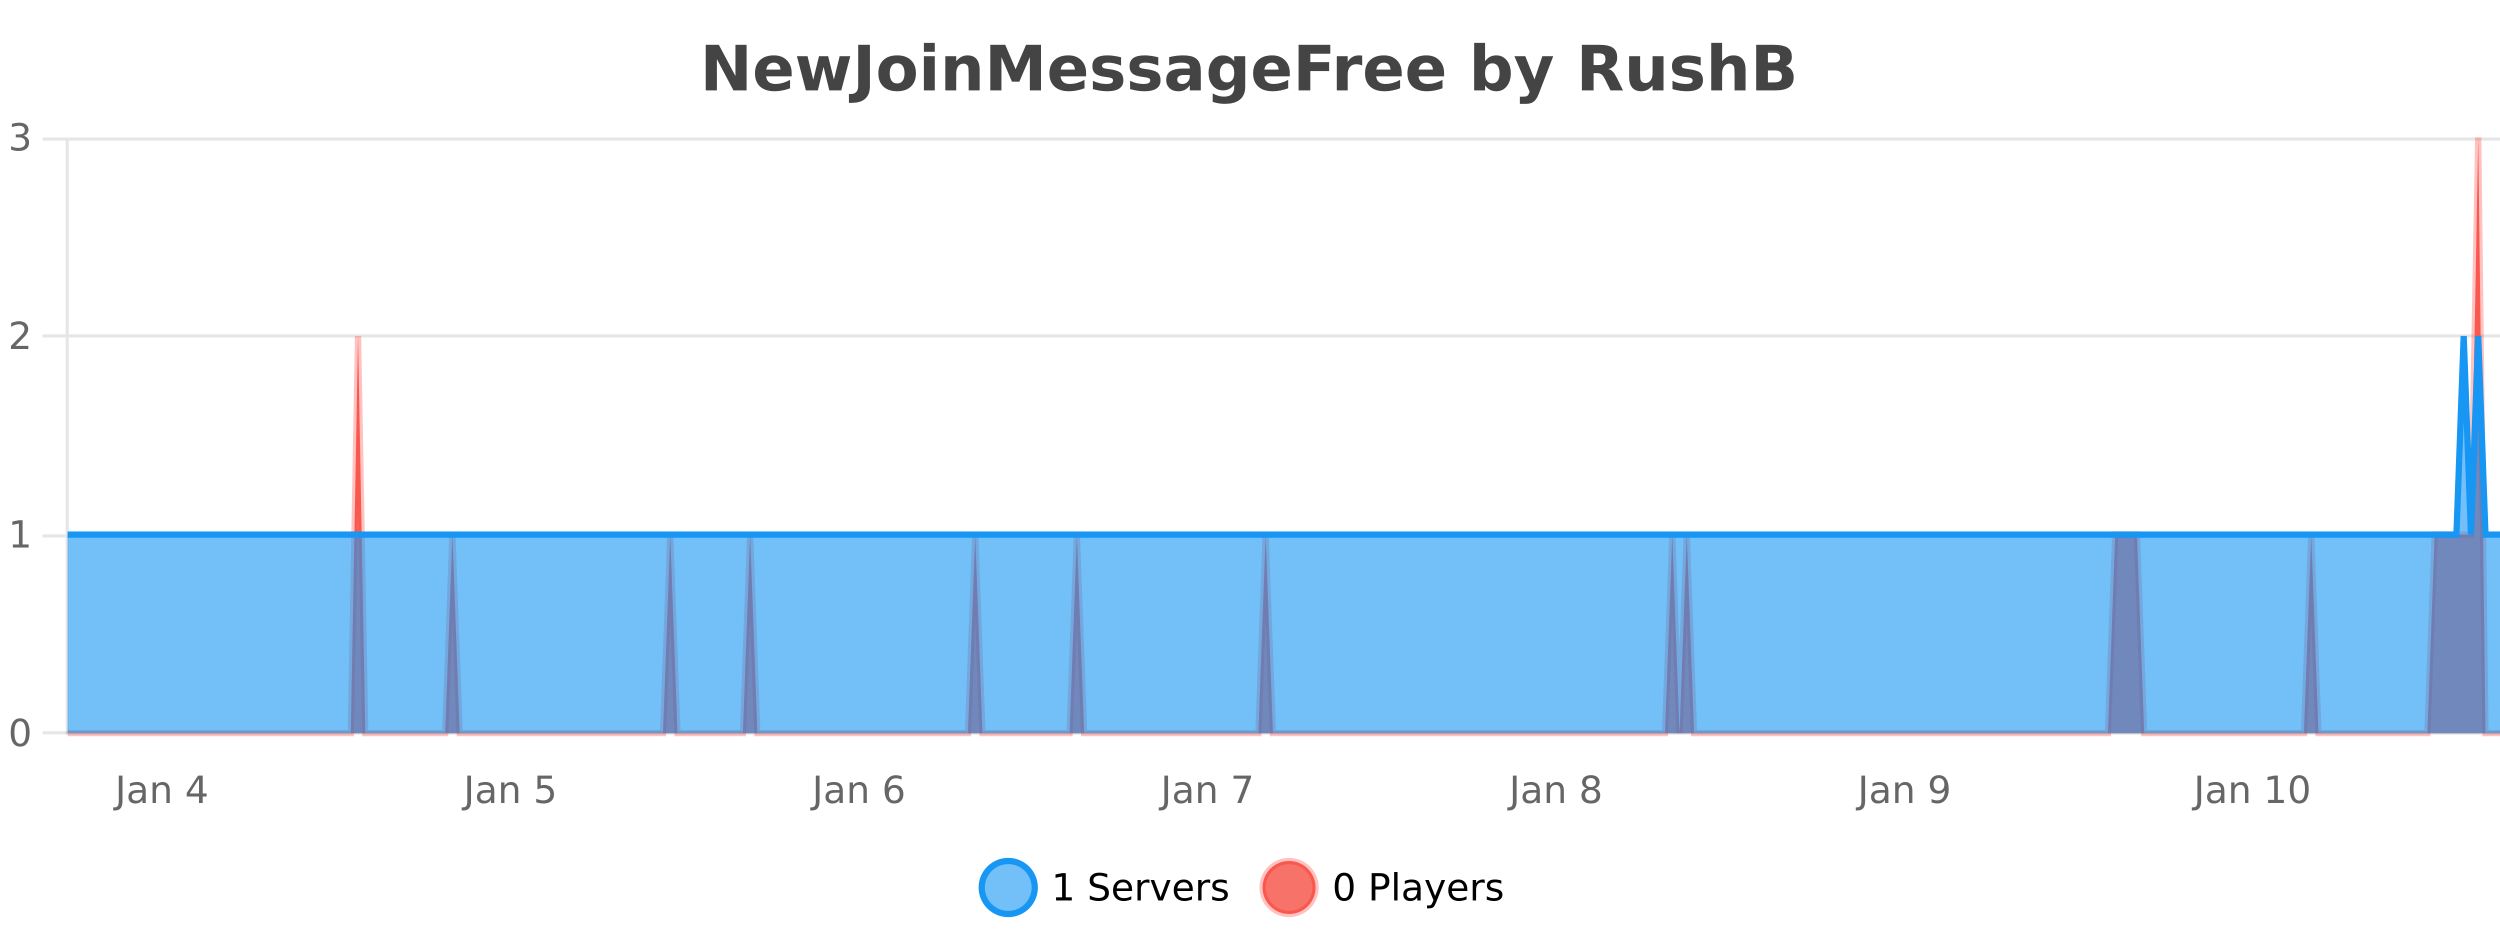 <?xml version="1.0" encoding="UTF-8"?>
<svg xmlns="http://www.w3.org/2000/svg" xmlns:xlink="http://www.w3.org/1999/xlink" width="800pt" height="300pt" viewBox="0 0 800 300" version="1.1">
<defs>
<clipPath id="clip1">
  <path d="M 285 263 L 360 263 L 360 300 L 285 300 Z M 285 263 "/>
</clipPath>
<clipPath id="clip2">
  <path d="M 375 263 L 450 263 L 450 300 L 375 300 Z M 375 263 "/>
</clipPath>
<clipPath id="clip3">
  <path d="M 21.633 44 L 800 44 L 800 234.602 L 21.633 234.602 Z M 21.633 44 "/>
</clipPath>
<clipPath id="clip4">
  <path d="M 20.633 43 L 800 43 L 800 235.602 L 20.633 235.602 Z M 20.633 43 "/>
</clipPath>
<clipPath id="clip5">
  <path d="M 21.633 107 L 800 107 L 800 234.602 L 21.633 234.602 Z M 21.633 107 "/>
</clipPath>
<clipPath id="clip6">
  <path d="M 20.633 79 L 800 79 L 800 200 L 20.633 200 Z M 20.633 79 "/>
</clipPath>
</defs>
<g id="surface250621">
<rect x="0" y="0" width="800" height="300" style="fill:rgb(100%,100%,100%);fill-opacity:1;stroke:none;"/>
<path style="fill:none;stroke-width:1;stroke-linecap:butt;stroke-linejoin:miter;stroke:rgb(0%,0%,0%);stroke-opacity:0.098;stroke-miterlimit:10;" d="M 22 234.5 L 800 234.5 "/>
<path style="fill:none;stroke-width:1;stroke-linecap:butt;stroke-linejoin:miter;stroke:rgb(0%,0%,0%);stroke-opacity:0.098;stroke-miterlimit:10;" d="M 13.633 234.5 L 21 234.5 "/>
<path style="fill:none;stroke-width:1;stroke-linecap:butt;stroke-linejoin:miter;stroke:rgb(0%,0%,0%);stroke-opacity:0.098;stroke-miterlimit:10;" d="M 22 171.5 L 800 171.5 "/>
<path style="fill:none;stroke-width:1;stroke-linecap:butt;stroke-linejoin:miter;stroke:rgb(0%,0%,0%);stroke-opacity:0.098;stroke-miterlimit:10;" d="M 13.633 171.5 L 21 171.5 "/>
<path style="fill:none;stroke-width:1;stroke-linecap:butt;stroke-linejoin:miter;stroke:rgb(0%,0%,0%);stroke-opacity:0.098;stroke-miterlimit:10;" d="M 22 107.5 L 800 107.5 "/>
<path style="fill:none;stroke-width:1;stroke-linecap:butt;stroke-linejoin:miter;stroke:rgb(0%,0%,0%);stroke-opacity:0.098;stroke-miterlimit:10;" d="M 13.633 107.5 L 21 107.5 "/>
<path style="fill:none;stroke-width:1;stroke-linecap:butt;stroke-linejoin:miter;stroke:rgb(0%,0%,0%);stroke-opacity:0.098;stroke-miterlimit:10;" d="M 22 44.5 L 800 44.5 "/>
<path style="fill:none;stroke-width:1;stroke-linecap:butt;stroke-linejoin:miter;stroke:rgb(0%,0%,0%);stroke-opacity:0.098;stroke-miterlimit:10;" d="M 13.633 44.5 L 21 44.5 "/>
<path style=" stroke:none;fill-rule:nonzero;fill:rgb(9.02%,58.824%,95.294%);fill-opacity:0.6;" d="M 331.121 284 C 331.121 288.688 327.324 292.484 322.637 292.484 C 317.953 292.484 314.152 288.688 314.152 284 C 314.152 279.312 317.953 275.516 322.637 275.516 C 327.324 275.516 331.121 279.312 331.121 284 Z M 331.121 284 "/>
<g clip-path="url(#clip1)" clip-rule="nonzero">
<path style="fill:none;stroke-width:2;stroke-linecap:butt;stroke-linejoin:miter;stroke:rgb(9.02%,58.824%,95.294%);stroke-opacity:1;stroke-miterlimit:10;" d="M 331.121 284 C 331.121 288.688 327.324 292.484 322.637 292.484 C 317.953 292.484 314.152 288.688 314.152 284 C 314.152 279.312 317.953 275.516 322.637 275.516 C 327.324 275.516 331.121 279.312 331.121 284 Z M 331.121 284 "/>
</g>
<path style=" stroke:none;fill-rule:nonzero;fill:rgb(0%,0%,0%);fill-opacity:1;" d="M 337.938 287.156 L 339.875 287.156 L 339.875 280.484 L 337.766 280.906 L 337.766 279.828 L 339.859 279.406 L 341.047 279.406 L 341.047 287.156 L 342.984 287.156 L 342.984 288.156 L 337.938 288.156 Z M 354.32 279.688 L 354.32 280.844 C 353.871 280.637 353.445 280.48 353.039 280.375 C 352.641 280.262 352.262 280.203 351.898 280.203 C 351.25 280.203 350.75 280.328 350.398 280.578 C 350.055 280.828 349.883 281.188 349.883 281.656 C 349.883 282.043 349.996 282.336 350.227 282.531 C 350.453 282.73 350.898 282.887 351.555 283 L 352.258 283.156 C 353.141 283.324 353.793 283.621 354.211 284.047 C 354.637 284.465 354.852 285.027 354.852 285.734 C 354.852 286.59 354.562 287.234 353.992 287.672 C 353.43 288.109 352.594 288.328 351.492 288.328 C 351.086 288.328 350.648 288.281 350.18 288.188 C 349.711 288.094 349.227 287.953 348.727 287.766 L 348.727 286.547 C 349.203 286.82 349.672 287.023 350.133 287.156 C 350.602 287.293 351.055 287.359 351.492 287.359 C 352.168 287.359 352.688 287.23 353.055 286.969 C 353.43 286.699 353.617 286.32 353.617 285.828 C 353.617 285.402 353.48 285.07 353.211 284.828 C 352.949 284.578 352.516 284.398 351.914 284.281 L 351.195 284.141 C 350.309 283.965 349.668 283.688 349.273 283.312 C 348.887 282.938 348.695 282.418 348.695 281.75 C 348.695 280.969 348.965 280.359 349.508 279.922 C 350.047 279.477 350.797 279.25 351.758 279.25 C 352.172 279.25 352.59 279.289 353.008 279.359 C 353.434 279.434 353.871 279.543 354.32 279.688 Z M 362.266 284.609 L 362.266 285.125 L 357.297 285.125 C 357.348 285.875 357.57 286.445 357.969 286.828 C 358.375 287.215 358.93 287.406 359.641 287.406 C 360.055 287.406 360.457 287.359 360.844 287.266 C 361.238 287.164 361.629 287.008 362.016 286.797 L 362.016 287.828 C 361.617 287.984 361.219 288.105 360.812 288.188 C 360.406 288.281 359.992 288.328 359.578 288.328 C 358.535 288.328 357.707 288.027 357.094 287.422 C 356.477 286.809 356.172 285.98 356.172 284.938 C 356.172 283.867 356.461 283.016 357.047 282.391 C 357.629 281.758 358.41 281.438 359.391 281.438 C 360.273 281.438 360.973 281.727 361.484 282.297 C 362.004 282.859 362.266 283.633 362.266 284.609 Z M 361.188 284.281 C 361.176 283.699 361.008 283.23 360.688 282.875 C 360.363 282.523 359.938 282.344 359.406 282.344 C 358.801 282.344 358.316 282.516 357.953 282.859 C 357.598 283.203 357.395 283.684 357.344 284.297 Z M 367.836 282.594 C 367.711 282.531 367.574 282.484 367.43 282.453 C 367.293 282.414 367.137 282.391 366.961 282.391 C 366.355 282.391 365.887 282.59 365.555 282.984 C 365.23 283.383 365.07 283.953 365.07 284.703 L 365.07 288.156 L 363.992 288.156 L 363.992 281.594 L 365.07 281.594 L 365.07 282.609 C 365.297 282.215 365.594 281.922 365.961 281.734 C 366.324 281.539 366.766 281.438 367.289 281.438 C 367.359 281.438 367.438 281.445 367.523 281.453 C 367.617 281.465 367.715 281.48 367.82 281.5 Z M 368.195 281.594 L 369.336 281.594 L 371.383 287.094 L 373.445 281.594 L 374.586 281.594 L 372.117 288.156 L 370.648 288.156 Z M 381.688 284.609 L 381.688 285.125 L 376.719 285.125 C 376.77 285.875 376.992 286.445 377.391 286.828 C 377.797 287.215 378.352 287.406 379.062 287.406 C 379.477 287.406 379.879 287.359 380.266 287.266 C 380.66 287.164 381.051 287.008 381.438 286.797 L 381.438 287.828 C 381.039 287.984 380.641 288.105 380.234 288.188 C 379.828 288.281 379.414 288.328 379 288.328 C 377.957 288.328 377.129 288.027 376.516 287.422 C 375.898 286.809 375.594 285.98 375.594 284.938 C 375.594 283.867 375.883 283.016 376.469 282.391 C 377.051 281.758 377.832 281.438 378.812 281.438 C 379.695 281.438 380.395 281.727 380.906 282.297 C 381.426 282.859 381.688 283.633 381.688 284.609 Z M 380.609 284.281 C 380.598 283.699 380.43 283.23 380.109 282.875 C 379.785 282.523 379.359 282.344 378.828 282.344 C 378.223 282.344 377.738 282.516 377.375 282.859 C 377.02 283.203 376.816 283.684 376.766 284.297 Z M 387.258 282.594 C 387.133 282.531 386.996 282.484 386.852 282.453 C 386.715 282.414 386.559 282.391 386.383 282.391 C 385.777 282.391 385.309 282.59 384.977 282.984 C 384.652 283.383 384.492 283.953 384.492 284.703 L 384.492 288.156 L 383.414 288.156 L 383.414 281.594 L 384.492 281.594 L 384.492 282.609 C 384.719 282.215 385.016 281.922 385.383 281.734 C 385.746 281.539 386.188 281.438 386.711 281.438 C 386.781 281.438 386.859 281.445 386.945 281.453 C 387.039 281.465 387.137 281.48 387.242 281.5 Z M 392.562 281.781 L 392.562 282.812 C 392.258 282.656 391.941 282.543 391.609 282.469 C 391.285 282.387 390.945 282.344 390.594 282.344 C 390.062 282.344 389.66 282.43 389.391 282.594 C 389.117 282.75 388.984 282.996 388.984 283.328 C 388.984 283.578 389.078 283.777 389.266 283.922 C 389.461 284.059 389.852 284.188 390.438 284.312 L 390.797 284.406 C 391.566 284.562 392.113 284.793 392.438 285.094 C 392.758 285.398 392.922 285.812 392.922 286.344 C 392.922 286.961 392.676 287.445 392.188 287.797 C 391.707 288.152 391.047 288.328 390.203 288.328 C 389.848 288.328 389.477 288.289 389.094 288.219 C 388.719 288.156 388.32 288.059 387.906 287.922 L 387.906 286.797 C 388.301 287.008 388.691 287.164 389.078 287.266 C 389.461 287.371 389.848 287.422 390.234 287.422 C 390.734 287.422 391.117 287.34 391.391 287.172 C 391.672 286.996 391.812 286.746 391.812 286.422 C 391.812 286.133 391.711 285.906 391.516 285.75 C 391.316 285.594 390.883 285.445 390.219 285.297 L 389.844 285.219 C 389.176 285.074 388.691 284.855 388.391 284.562 C 388.098 284.273 387.953 283.875 387.953 283.375 C 387.953 282.75 388.172 282.273 388.609 281.938 C 389.047 281.605 389.664 281.438 390.469 281.438 C 390.863 281.438 391.238 281.469 391.594 281.531 C 391.945 281.586 392.27 281.668 392.562 281.781 Z M 332.637 277.016 "/>
<path style=" stroke:none;fill-rule:nonzero;fill:rgb(96.863%,44.706%,40.784%);fill-opacity:1;" d="M 420.988 284 C 420.988 288.688 417.191 292.484 412.504 292.484 C 407.82 292.484 404.02 288.688 404.02 284 C 404.02 279.312 407.82 275.516 412.504 275.516 C 417.191 275.516 420.988 279.312 420.988 284 Z M 420.988 284 "/>
<g clip-path="url(#clip2)" clip-rule="nonzero">
<path style="fill:none;stroke-width:2;stroke-linecap:butt;stroke-linejoin:miter;stroke:rgb(100%,4.706%,0%);stroke-opacity:0.247;stroke-miterlimit:10;" d="M 420.988 284 C 420.988 288.688 417.191 292.484 412.504 292.484 C 407.82 292.484 404.02 288.688 404.02 284 C 404.02 279.312 407.82 275.516 412.504 275.516 C 417.191 275.516 420.988 279.312 420.988 284 Z M 420.988 284 "/>
</g>
<path style=" stroke:none;fill-rule:nonzero;fill:rgb(0%,0%,0%);fill-opacity:1;" d="M 430.133 280.188 C 429.527 280.188 429.07 280.492 428.758 281.094 C 428.453 281.688 428.305 282.59 428.305 283.797 C 428.305 284.996 428.453 285.898 428.758 286.5 C 429.07 287.094 429.527 287.391 430.133 287.391 C 430.746 287.391 431.203 287.094 431.508 286.5 C 431.82 285.898 431.977 284.996 431.977 283.797 C 431.977 282.59 431.82 281.688 431.508 281.094 C 431.203 280.492 430.746 280.188 430.133 280.188 Z M 430.133 279.25 C 431.109 279.25 431.859 279.641 432.383 280.422 C 432.902 281.195 433.164 282.32 433.164 283.797 C 433.164 285.266 432.902 286.391 432.383 287.172 C 431.859 287.945 431.109 288.328 430.133 288.328 C 429.152 288.328 428.402 287.945 427.883 287.172 C 427.371 286.391 427.117 285.266 427.117 283.797 C 427.117 282.32 427.371 281.195 427.883 280.422 C 428.402 279.641 429.152 279.25 430.133 279.25 Z M 440.125 280.375 L 440.125 283.672 L 441.609 283.672 C 442.16 283.672 442.586 283.531 442.891 283.25 C 443.191 282.961 443.344 282.547 443.344 282.016 C 443.344 281.496 443.191 281.094 442.891 280.812 C 442.586 280.523 442.16 280.375 441.609 280.375 Z M 438.938 279.406 L 441.609 279.406 C 442.598 279.406 443.344 279.633 443.844 280.078 C 444.344 280.516 444.594 281.164 444.594 282.016 C 444.594 282.883 444.344 283.539 443.844 283.984 C 443.344 284.422 442.598 284.641 441.609 284.641 L 440.125 284.641 L 440.125 288.156 L 438.938 288.156 Z M 446.129 279.031 L 447.207 279.031 L 447.207 288.156 L 446.129 288.156 Z M 452.445 284.859 C 451.578 284.859 450.977 284.961 450.633 285.156 C 450.297 285.355 450.133 285.695 450.133 286.172 C 450.133 286.559 450.258 286.867 450.508 287.094 C 450.766 287.312 451.109 287.422 451.539 287.422 C 452.141 287.422 452.621 287.215 452.977 286.797 C 453.34 286.371 453.523 285.805 453.523 285.094 L 453.523 284.859 Z M 454.602 284.406 L 454.602 288.156 L 453.523 288.156 L 453.523 287.156 C 453.273 287.555 452.965 287.852 452.602 288.047 C 452.234 288.234 451.789 288.328 451.258 288.328 C 450.578 288.328 450.043 288.141 449.648 287.766 C 449.25 287.383 449.055 286.875 449.055 286.25 C 449.055 285.512 449.297 284.953 449.789 284.578 C 450.289 284.203 451.027 284.016 452.008 284.016 L 453.523 284.016 L 453.523 283.906 C 453.523 283.406 453.355 283.023 453.023 282.75 C 452.699 282.48 452.246 282.344 451.664 282.344 C 451.289 282.344 450.918 282.391 450.555 282.484 C 450.199 282.578 449.859 282.715 449.539 282.891 L 449.539 281.891 C 449.934 281.734 450.312 281.621 450.68 281.547 C 451.055 281.477 451.418 281.438 451.773 281.438 C 452.719 281.438 453.43 281.684 453.898 282.172 C 454.367 282.664 454.602 283.406 454.602 284.406 Z M 459.551 288.766 C 459.246 289.547 458.949 290.055 458.66 290.297 C 458.367 290.535 457.98 290.656 457.504 290.656 L 456.645 290.656 L 456.645 289.75 L 457.27 289.75 C 457.57 289.75 457.801 289.676 457.957 289.531 C 458.121 289.395 458.305 289.066 458.504 288.547 L 458.707 288.047 L 456.051 281.594 L 457.191 281.594 L 459.238 286.719 L 461.301 281.594 L 462.441 281.594 Z M 469.543 284.609 L 469.543 285.125 L 464.574 285.125 C 464.625 285.875 464.848 286.445 465.246 286.828 C 465.652 287.215 466.207 287.406 466.918 287.406 C 467.332 287.406 467.734 287.359 468.121 287.266 C 468.516 287.164 468.906 287.008 469.293 286.797 L 469.293 287.828 C 468.895 287.984 468.496 288.105 468.09 288.188 C 467.684 288.281 467.27 288.328 466.855 288.328 C 465.812 288.328 464.984 288.027 464.371 287.422 C 463.754 286.809 463.449 285.98 463.449 284.938 C 463.449 283.867 463.738 283.016 464.324 282.391 C 464.906 281.758 465.688 281.438 466.668 281.438 C 467.551 281.438 468.25 281.727 468.762 282.297 C 469.281 282.859 469.543 283.633 469.543 284.609 Z M 468.465 284.281 C 468.453 283.699 468.285 283.23 467.965 282.875 C 467.641 282.523 467.215 282.344 466.684 282.344 C 466.078 282.344 465.594 282.516 465.23 282.859 C 464.875 283.203 464.672 283.684 464.621 284.297 Z M 475.113 282.594 C 474.988 282.531 474.852 282.484 474.707 282.453 C 474.57 282.414 474.414 282.391 474.238 282.391 C 473.633 282.391 473.164 282.59 472.832 282.984 C 472.508 283.383 472.348 283.953 472.348 284.703 L 472.348 288.156 L 471.27 288.156 L 471.27 281.594 L 472.348 281.594 L 472.348 282.609 C 472.574 282.215 472.871 281.922 473.238 281.734 C 473.602 281.539 474.043 281.438 474.566 281.438 C 474.637 281.438 474.715 281.445 474.801 281.453 C 474.895 281.465 474.992 281.48 475.098 281.5 Z M 480.422 281.781 L 480.422 282.812 C 480.117 282.656 479.801 282.543 479.469 282.469 C 479.145 282.387 478.805 282.344 478.453 282.344 C 477.922 282.344 477.52 282.43 477.25 282.594 C 476.977 282.75 476.844 282.996 476.844 283.328 C 476.844 283.578 476.938 283.777 477.125 283.922 C 477.32 284.059 477.711 284.188 478.297 284.312 L 478.656 284.406 C 479.426 284.562 479.973 284.793 480.297 285.094 C 480.617 285.398 480.781 285.812 480.781 286.344 C 480.781 286.961 480.535 287.445 480.047 287.797 C 479.566 288.152 478.906 288.328 478.062 288.328 C 477.707 288.328 477.336 288.289 476.953 288.219 C 476.578 288.156 476.18 288.059 475.766 287.922 L 475.766 286.797 C 476.16 287.008 476.551 287.164 476.938 287.266 C 477.32 287.371 477.707 287.422 478.094 287.422 C 478.594 287.422 478.977 287.34 479.25 287.172 C 479.531 286.996 479.672 286.746 479.672 286.422 C 479.672 286.133 479.57 285.906 479.375 285.75 C 479.176 285.594 478.742 285.445 478.078 285.297 L 477.703 285.219 C 477.035 285.074 476.551 284.855 476.25 284.562 C 475.957 284.273 475.812 283.875 475.812 283.375 C 475.812 282.75 476.031 282.273 476.469 281.938 C 476.906 281.605 477.523 281.438 478.328 281.438 C 478.723 281.438 479.098 281.469 479.453 281.531 C 479.805 281.586 480.129 281.668 480.422 281.781 Z M 422.504 277.016 "/>
<path style=" stroke:none;fill-rule:nonzero;fill:rgb(26.667%,26.667%,26.667%);fill-opacity:1;" d="M 225.844 14.344 L 230.031 14.344 L 235.344 24.344 L 235.344 14.344 L 238.906 14.344 L 238.906 28.922 L 234.703 28.922 L 229.406 18.922 L 229.406 28.922 L 225.844 28.922 Z M 253.332 23.422 L 253.332 24.422 L 245.16 24.422 C 245.242 25.246 245.539 25.859 246.051 26.266 C 246.559 26.672 247.27 26.875 248.176 26.875 C 248.914 26.875 249.668 26.766 250.441 26.547 C 251.211 26.328 252.004 26 252.816 25.562 L 252.816 28.25 C 251.992 28.562 251.164 28.797 250.332 28.953 C 249.508 29.117 248.684 29.203 247.863 29.203 C 245.883 29.203 244.34 28.703 243.238 27.703 C 242.145 26.695 241.598 25.281 241.598 23.469 C 241.598 21.68 242.133 20.273 243.207 19.25 C 244.289 18.23 245.773 17.719 247.66 17.719 C 249.379 17.719 250.754 18.242 251.785 19.281 C 252.816 20.312 253.332 21.695 253.332 23.422 Z M 249.738 22.266 C 249.738 21.602 249.543 21.062 249.16 20.656 C 248.773 20.25 248.27 20.047 247.645 20.047 C 246.965 20.047 246.414 20.242 245.988 20.625 C 245.57 21 245.309 21.547 245.207 22.266 Z M 255.008 17.984 L 258.414 17.984 L 260.242 25.516 L 262.086 17.984 L 265.008 17.984 L 266.852 25.438 L 268.695 17.984 L 272.086 17.984 L 269.211 28.922 L 265.383 28.922 L 263.539 21.406 L 261.711 28.922 L 257.883 28.922 Z M 274.625 14.344 L 278.375 14.344 L 278.375 27.5 C 278.375 29.32 277.879 30.68 276.891 31.578 C 275.91 32.473 274.422 32.922 272.422 32.922 L 271.656 32.922 L 271.656 30.078 L 272.25 30.078 C 273.031 30.078 273.617 29.859 274.016 29.422 C 274.422 28.992 274.625 28.355 274.625 27.5 Z M 287.109 20.219 C 286.328 20.219 285.734 20.5 285.328 21.062 C 284.922 21.617 284.719 22.418 284.719 23.469 C 284.719 24.512 284.922 25.312 285.328 25.875 C 285.734 26.43 286.328 26.703 287.109 26.703 C 287.867 26.703 288.445 26.43 288.844 25.875 C 289.25 25.312 289.453 24.512 289.453 23.469 C 289.453 22.418 289.25 21.617 288.844 21.062 C 288.445 20.5 287.867 20.219 287.109 20.219 Z M 287.109 17.719 C 288.984 17.719 290.445 18.23 291.5 19.25 C 292.562 20.262 293.094 21.668 293.094 23.469 C 293.094 25.262 292.562 26.668 291.5 27.688 C 290.445 28.699 288.984 29.203 287.109 29.203 C 285.211 29.203 283.734 28.699 282.672 27.688 C 281.609 26.668 281.078 25.262 281.078 23.469 C 281.078 21.668 281.609 20.262 282.672 19.25 C 283.734 18.23 285.211 17.719 287.109 17.719 Z M 295.648 17.984 L 299.133 17.984 L 299.133 28.922 L 295.648 28.922 Z M 295.648 13.719 L 299.133 13.719 L 299.133 16.578 L 295.648 16.578 Z M 313.488 22.266 L 313.488 28.922 L 309.973 28.922 L 309.973 23.828 C 309.973 22.883 309.949 22.23 309.91 21.875 C 309.867 21.512 309.793 21.246 309.691 21.078 C 309.555 20.852 309.367 20.672 309.129 20.547 C 308.898 20.422 308.633 20.359 308.332 20.359 C 307.602 20.359 307.027 20.641 306.613 21.203 C 306.195 21.766 305.988 22.547 305.988 23.547 L 305.988 28.922 L 302.504 28.922 L 302.504 17.984 L 305.988 17.984 L 305.988 19.578 C 306.52 18.945 307.082 18.477 307.676 18.172 C 308.27 17.871 308.918 17.719 309.629 17.719 C 310.898 17.719 311.855 18.109 312.504 18.891 C 313.16 19.664 313.488 20.789 313.488 22.266 Z M 316.898 14.344 L 321.68 14.344 L 324.992 22.141 L 328.336 14.344 L 333.117 14.344 L 333.117 28.922 L 329.555 28.922 L 329.555 18.25 L 326.195 26.125 L 323.82 26.125 L 320.461 18.25 L 320.461 28.922 L 316.898 28.922 Z M 347.551 23.422 L 347.551 24.422 L 339.379 24.422 C 339.461 25.246 339.758 25.859 340.27 26.266 C 340.777 26.672 341.488 26.875 342.395 26.875 C 343.133 26.875 343.887 26.766 344.66 26.547 C 345.43 26.328 346.223 26 347.035 25.562 L 347.035 28.25 C 346.211 28.562 345.383 28.797 344.551 28.953 C 343.727 29.117 342.902 29.203 342.082 29.203 C 340.102 29.203 338.559 28.703 337.457 27.703 C 336.363 26.695 335.816 25.281 335.816 23.469 C 335.816 21.68 336.352 20.273 337.426 19.25 C 338.508 18.23 339.992 17.719 341.879 17.719 C 343.598 17.719 344.973 18.242 346.004 19.281 C 347.035 20.312 347.551 21.695 347.551 23.422 Z M 343.957 22.266 C 343.957 21.602 343.762 21.062 343.379 20.656 C 342.992 20.25 342.488 20.047 341.863 20.047 C 341.184 20.047 340.633 20.242 340.207 20.625 C 339.789 21 339.527 21.547 339.426 22.266 Z M 358.742 18.328 L 358.742 20.984 C 358 20.672 357.281 20.438 356.586 20.281 C 355.887 20.125 355.227 20.047 354.602 20.047 C 353.945 20.047 353.453 20.133 353.133 20.297 C 352.809 20.465 352.648 20.719 352.648 21.062 C 352.648 21.344 352.766 21.559 353.008 21.703 C 353.258 21.852 353.695 21.961 354.32 22.031 L 354.945 22.125 C 356.734 22.355 357.938 22.73 358.555 23.25 C 359.168 23.773 359.477 24.59 359.477 25.703 C 359.477 26.871 359.043 27.746 358.18 28.328 C 357.324 28.914 356.047 29.203 354.352 29.203 C 353.621 29.203 352.871 29.145 352.102 29.031 C 351.328 28.918 350.539 28.746 349.727 28.516 L 349.727 25.859 C 350.422 26.203 351.137 26.461 351.867 26.625 C 352.594 26.793 353.34 26.875 354.102 26.875 C 354.789 26.875 355.305 26.781 355.648 26.594 C 355.992 26.406 356.164 26.125 356.164 25.75 C 356.164 25.438 356.043 25.211 355.805 25.062 C 355.562 24.906 355.09 24.789 354.383 24.703 L 353.773 24.625 C 352.211 24.43 351.117 24.07 350.492 23.547 C 349.867 23.016 349.555 22.215 349.555 21.141 C 349.555 19.984 349.949 19.125 350.742 18.562 C 351.543 18 352.762 17.719 354.398 17.719 C 355.043 17.719 355.719 17.773 356.43 17.875 C 357.137 17.969 357.906 18.121 358.742 18.328 Z M 370.645 18.328 L 370.645 20.984 C 369.902 20.672 369.184 20.438 368.488 20.281 C 367.789 20.125 367.129 20.047 366.504 20.047 C 365.848 20.047 365.355 20.133 365.035 20.297 C 364.711 20.465 364.551 20.719 364.551 21.062 C 364.551 21.344 364.668 21.559 364.91 21.703 C 365.16 21.852 365.598 21.961 366.223 22.031 L 366.848 22.125 C 368.637 22.355 369.84 22.73 370.457 23.25 C 371.07 23.773 371.379 24.59 371.379 25.703 C 371.379 26.871 370.945 27.746 370.082 28.328 C 369.227 28.914 367.949 29.203 366.254 29.203 C 365.523 29.203 364.773 29.145 364.004 29.031 C 363.23 28.918 362.441 28.746 361.629 28.516 L 361.629 25.859 C 362.324 26.203 363.039 26.461 363.77 26.625 C 364.496 26.793 365.242 26.875 366.004 26.875 C 366.691 26.875 367.207 26.781 367.551 26.594 C 367.895 26.406 368.066 26.125 368.066 25.75 C 368.066 25.438 367.945 25.211 367.707 25.062 C 367.465 24.906 366.992 24.789 366.285 24.703 L 365.676 24.625 C 364.113 24.43 363.02 24.07 362.395 23.547 C 361.77 23.016 361.457 22.215 361.457 21.141 C 361.457 19.984 361.852 19.125 362.645 18.562 C 363.445 18 364.664 17.719 366.301 17.719 C 366.945 17.719 367.621 17.773 368.332 17.875 C 369.039 17.969 369.809 18.121 370.645 18.328 Z M 378.906 24 C 378.176 24 377.629 24.125 377.266 24.375 C 376.898 24.617 376.719 24.98 376.719 25.469 C 376.719 25.906 376.863 26.25 377.156 26.5 C 377.457 26.75 377.867 26.875 378.391 26.875 C 379.047 26.875 379.598 26.641 380.047 26.172 C 380.504 25.703 380.734 25.117 380.734 24.406 L 380.734 24 Z M 384.25 22.688 L 384.25 28.922 L 380.734 28.922 L 380.734 27.297 C 380.266 27.965 379.734 28.449 379.141 28.75 C 378.555 29.051 377.844 29.203 377 29.203 C 375.875 29.203 374.957 28.875 374.25 28.219 C 373.539 27.555 373.188 26.695 373.188 25.641 C 373.188 24.359 373.625 23.422 374.5 22.828 C 375.383 22.227 376.773 21.922 378.672 21.922 L 380.734 21.922 L 380.734 21.641 C 380.734 21.09 380.516 20.688 380.078 20.438 C 379.641 20.18 378.957 20.047 378.031 20.047 C 377.281 20.047 376.582 20.125 375.938 20.281 C 375.289 20.43 374.691 20.648 374.141 20.938 L 374.141 18.281 C 374.891 18.094 375.641 17.953 376.391 17.859 C 377.148 17.766 377.91 17.719 378.672 17.719 C 380.641 17.719 382.062 18.109 382.938 18.891 C 383.812 19.664 384.25 20.93 384.25 22.688 Z M 394.953 27.062 C 394.473 27.699 393.941 28.168 393.359 28.469 C 392.773 28.773 392.102 28.922 391.344 28.922 C 390.008 28.922 388.906 28.398 388.031 27.344 C 387.164 26.293 386.734 24.953 386.734 23.328 C 386.734 21.695 387.164 20.355 388.031 19.312 C 388.906 18.262 390.008 17.734 391.344 17.734 C 392.102 17.734 392.773 17.887 393.359 18.188 C 393.941 18.492 394.473 18.965 394.953 19.609 L 394.953 17.984 L 398.469 17.984 L 398.469 27.812 C 398.469 29.57 397.91 30.914 396.797 31.844 C 395.691 32.77 394.082 33.234 391.969 33.234 C 391.289 33.234 390.629 33.18 389.984 33.078 C 389.348 32.973 388.707 32.816 388.062 32.609 L 388.062 29.875 C 388.676 30.227 389.273 30.488 389.859 30.656 C 390.441 30.832 391.031 30.922 391.625 30.922 C 392.77 30.922 393.609 30.672 394.141 30.172 C 394.68 29.672 394.953 28.887 394.953 27.812 Z M 392.641 20.266 C 391.922 20.266 391.359 20.531 390.953 21.062 C 390.547 21.594 390.344 22.352 390.344 23.328 C 390.344 24.328 390.535 25.09 390.922 25.609 C 391.316 26.121 391.891 26.375 392.641 26.375 C 393.367 26.375 393.938 26.109 394.344 25.578 C 394.75 25.047 394.953 24.297 394.953 23.328 C 394.953 22.352 394.75 21.594 394.344 21.062 C 393.938 20.531 393.367 20.266 392.641 20.266 Z M 412.734 23.422 L 412.734 24.422 L 404.562 24.422 C 404.645 25.246 404.941 25.859 405.453 26.266 C 405.961 26.672 406.672 26.875 407.578 26.875 C 408.316 26.875 409.07 26.766 409.844 26.547 C 410.613 26.328 411.406 26 412.219 25.562 L 412.219 28.25 C 411.395 28.562 410.566 28.797 409.734 28.953 C 408.91 29.117 408.086 29.203 407.266 29.203 C 405.285 29.203 403.742 28.703 402.641 27.703 C 401.547 26.695 401 25.281 401 23.469 C 401 21.68 401.535 20.273 402.609 19.25 C 403.691 18.23 405.176 17.719 407.062 17.719 C 408.781 17.719 410.156 18.242 411.188 19.281 C 412.219 20.312 412.734 21.695 412.734 23.422 Z M 409.141 22.266 C 409.141 21.602 408.945 21.062 408.562 20.656 C 408.176 20.25 407.672 20.047 407.047 20.047 C 406.367 20.047 405.816 20.242 405.391 20.625 C 404.973 21 404.711 21.547 404.609 22.266 Z M 415.551 14.344 L 425.691 14.344 L 425.691 17.188 L 419.301 17.188 L 419.301 19.891 L 425.316 19.891 L 425.316 22.734 L 419.301 22.734 L 419.301 28.922 L 415.551 28.922 Z M 435.902 20.969 C 435.59 20.824 435.281 20.719 434.98 20.656 C 434.676 20.586 434.375 20.547 434.074 20.547 C 433.168 20.547 432.469 20.836 431.98 21.406 C 431.5 21.98 431.262 22.805 431.262 23.875 L 431.262 28.922 L 427.777 28.922 L 427.777 17.984 L 431.262 17.984 L 431.262 19.781 C 431.707 19.062 432.223 18.543 432.809 18.219 C 433.391 17.887 434.09 17.719 434.902 17.719 C 435.027 17.719 435.156 17.727 435.293 17.734 C 435.426 17.746 435.625 17.766 435.887 17.797 Z M 448.547 23.422 L 448.547 24.422 L 440.375 24.422 C 440.457 25.246 440.754 25.859 441.266 26.266 C 441.773 26.672 442.484 26.875 443.391 26.875 C 444.129 26.875 444.883 26.766 445.656 26.547 C 446.426 26.328 447.219 26 448.031 25.562 L 448.031 28.25 C 447.207 28.562 446.379 28.797 445.547 28.953 C 444.723 29.117 443.898 29.203 443.078 29.203 C 441.098 29.203 439.555 28.703 438.453 27.703 C 437.359 26.695 436.812 25.281 436.812 23.469 C 436.812 21.68 437.348 20.273 438.422 19.25 C 439.504 18.23 440.988 17.719 442.875 17.719 C 444.594 17.719 445.969 18.242 447 19.281 C 448.031 20.312 448.547 21.695 448.547 23.422 Z M 444.953 22.266 C 444.953 21.602 444.758 21.062 444.375 20.656 C 443.988 20.25 443.484 20.047 442.859 20.047 C 442.18 20.047 441.629 20.242 441.203 20.625 C 440.785 21 440.523 21.547 440.422 22.266 Z M 462.109 23.422 L 462.109 24.422 L 453.938 24.422 C 454.02 25.246 454.316 25.859 454.828 26.266 C 455.336 26.672 456.047 26.875 456.953 26.875 C 457.691 26.875 458.445 26.766 459.219 26.547 C 459.988 26.328 460.781 26 461.594 25.562 L 461.594 28.25 C 460.77 28.562 459.941 28.797 459.109 28.953 C 458.285 29.117 457.461 29.203 456.641 29.203 C 454.66 29.203 453.117 28.703 452.016 27.703 C 450.922 26.695 450.375 25.281 450.375 23.469 C 450.375 21.68 450.91 20.273 451.984 19.25 C 453.066 18.23 454.551 17.719 456.438 17.719 C 458.156 17.719 459.531 18.242 460.562 19.281 C 461.594 20.312 462.109 21.695 462.109 23.422 Z M 458.516 22.266 C 458.516 21.602 458.32 21.062 457.938 20.656 C 457.551 20.25 457.047 20.047 456.422 20.047 C 455.742 20.047 455.191 20.242 454.766 20.625 C 454.348 21 454.086 21.547 453.984 22.266 Z M 477.547 26.672 C 478.297 26.672 478.867 26.402 479.266 25.859 C 479.66 25.309 479.859 24.512 479.859 23.469 C 479.859 22.43 479.66 21.637 479.266 21.094 C 478.867 20.543 478.297 20.266 477.547 20.266 C 476.797 20.266 476.219 20.543 475.812 21.094 C 475.414 21.637 475.219 22.43 475.219 23.469 C 475.219 24.5 475.414 25.293 475.812 25.844 C 476.219 26.398 476.797 26.672 477.547 26.672 Z M 475.219 19.578 C 475.707 18.945 476.242 18.477 476.828 18.172 C 477.41 17.871 478.082 17.719 478.844 17.719 C 480.195 17.719 481.305 18.258 482.172 19.328 C 483.035 20.402 483.469 21.781 483.469 23.469 C 483.469 25.148 483.035 26.523 482.172 27.594 C 481.305 28.668 480.195 29.203 478.844 29.203 C 478.082 29.203 477.41 29.051 476.828 28.75 C 476.242 28.449 475.707 27.98 475.219 27.344 L 475.219 28.922 L 471.734 28.922 L 471.734 13.719 L 475.219 13.719 Z M 484.609 17.984 L 488.094 17.984 L 491.047 25.406 L 493.547 17.984 L 497.031 17.984 L 492.438 29.953 C 491.977 31.172 491.438 32.02 490.812 32.5 C 490.195 32.988 489.391 33.234 488.391 33.234 L 486.359 33.234 L 486.359 30.938 L 487.453 30.938 C 488.047 30.938 488.477 30.844 488.75 30.656 C 489.02 30.469 489.227 30.129 489.375 29.641 L 489.484 29.344 Z M 511.531 20.812 C 512.32 20.812 512.891 20.668 513.234 20.375 C 513.578 20.074 513.75 19.59 513.75 18.922 C 513.75 18.258 513.578 17.781 513.234 17.5 C 512.891 17.211 512.32 17.062 511.531 17.062 L 509.953 17.062 L 509.953 20.812 Z M 509.953 23.406 L 509.953 28.922 L 506.203 28.922 L 506.203 14.344 L 511.938 14.344 C 513.852 14.344 515.258 14.668 516.156 15.312 C 517.051 15.961 517.5 16.977 517.5 18.359 C 517.5 19.328 517.266 20.125 516.797 20.75 C 516.336 21.367 515.641 21.82 514.703 22.109 C 515.211 22.227 515.672 22.492 516.078 22.906 C 516.484 23.312 516.895 23.938 517.312 24.781 L 519.359 28.922 L 515.359 28.922 L 513.578 25.297 C 513.223 24.57 512.859 24.074 512.484 23.812 C 512.117 23.543 511.629 23.406 511.016 23.406 Z M 521.324 24.656 L 521.324 17.984 L 524.84 17.984 L 524.84 19.078 C 524.84 19.672 524.832 20.418 524.824 21.312 C 524.824 22.211 524.824 22.805 524.824 23.094 C 524.824 23.98 524.844 24.617 524.887 25 C 524.938 25.387 525.016 25.668 525.121 25.844 C 525.266 26.074 525.453 26.25 525.684 26.375 C 525.91 26.5 526.176 26.562 526.48 26.562 C 527.207 26.562 527.781 26.281 528.199 25.719 C 528.613 25.156 528.824 24.383 528.824 23.391 L 528.824 17.984 L 532.324 17.984 L 532.324 28.922 L 528.824 28.922 L 528.824 27.344 C 528.293 27.98 527.73 28.449 527.137 28.75 C 526.551 29.051 525.906 29.203 525.199 29.203 C 523.938 29.203 522.973 28.82 522.309 28.047 C 521.652 27.266 521.324 26.137 521.324 24.656 Z M 544.219 18.328 L 544.219 20.984 C 543.477 20.672 542.758 20.438 542.062 20.281 C 541.363 20.125 540.703 20.047 540.078 20.047 C 539.422 20.047 538.93 20.133 538.609 20.297 C 538.285 20.465 538.125 20.719 538.125 21.062 C 538.125 21.344 538.242 21.559 538.484 21.703 C 538.734 21.852 539.172 21.961 539.797 22.031 L 540.422 22.125 C 542.211 22.355 543.414 22.73 544.031 23.25 C 544.645 23.773 544.953 24.59 544.953 25.703 C 544.953 26.871 544.52 27.746 543.656 28.328 C 542.801 28.914 541.523 29.203 539.828 29.203 C 539.098 29.203 538.348 29.145 537.578 29.031 C 536.805 28.918 536.016 28.746 535.203 28.516 L 535.203 25.859 C 535.898 26.203 536.613 26.461 537.344 26.625 C 538.07 26.793 538.816 26.875 539.578 26.875 C 540.266 26.875 540.781 26.781 541.125 26.594 C 541.469 26.406 541.641 26.125 541.641 25.75 C 541.641 25.438 541.52 25.211 541.281 25.062 C 541.039 24.906 540.566 24.789 539.859 24.703 L 539.25 24.625 C 537.688 24.43 536.594 24.07 535.969 23.547 C 535.344 23.016 535.031 22.215 535.031 21.141 C 535.031 19.984 535.426 19.125 536.219 18.562 C 537.02 18 538.238 17.719 539.875 17.719 C 540.52 17.719 541.195 17.773 541.906 17.875 C 542.613 17.969 543.383 18.121 544.219 18.328 Z M 558.578 22.266 L 558.578 28.922 L 555.062 28.922 L 555.062 23.844 C 555.062 22.887 555.039 22.23 555 21.875 C 554.957 21.512 554.883 21.246 554.781 21.078 C 554.645 20.852 554.457 20.672 554.219 20.547 C 553.988 20.422 553.723 20.359 553.422 20.359 C 552.691 20.359 552.117 20.641 551.703 21.203 C 551.285 21.766 551.078 22.547 551.078 23.547 L 551.078 28.922 L 547.594 28.922 L 547.594 13.719 L 551.078 13.719 L 551.078 19.578 C 551.609 18.945 552.172 18.477 552.766 18.172 C 553.359 17.871 554.008 17.719 554.719 17.719 C 555.988 17.719 556.945 18.109 557.594 18.891 C 558.25 19.664 558.578 20.789 558.578 22.266 Z M 567.812 19.984 C 568.406 19.984 568.852 19.855 569.156 19.594 C 569.469 19.336 569.625 18.949 569.625 18.438 C 569.625 17.938 569.469 17.559 569.156 17.297 C 568.852 17.039 568.406 16.906 567.812 16.906 L 565.734 16.906 L 565.734 19.984 Z M 567.938 26.359 C 568.695 26.359 569.266 26.203 569.641 25.891 C 570.023 25.57 570.219 25.086 570.219 24.438 C 570.219 23.805 570.031 23.328 569.656 23.016 C 569.281 22.703 568.707 22.547 567.938 22.547 L 565.734 22.547 L 565.734 26.359 Z M 571.438 21.125 C 572.25 21.355 572.875 21.789 573.312 22.422 C 573.758 23.047 573.984 23.82 573.984 24.734 C 573.984 26.141 573.504 27.195 572.547 27.891 C 571.598 28.578 570.156 28.922 568.219 28.922 L 561.984 28.922 L 561.984 14.344 L 567.625 14.344 C 569.645 14.344 571.109 14.652 572.016 15.266 C 572.93 15.871 573.391 16.852 573.391 18.203 C 573.391 18.914 573.223 19.516 572.891 20.016 C 572.555 20.508 572.07 20.875 571.438 21.125 Z M 224 10.359 "/>
<path style="fill:none;stroke-width:1;stroke-linecap:butt;stroke-linejoin:miter;stroke:rgb(0%,0%,0%);stroke-opacity:0.098;stroke-miterlimit:10;" d="M 21 234.5 L 801 234.5 "/>
<path style=" stroke:none;fill-rule:nonzero;fill:rgb(40%,40%,40%);fill-opacity:1;" d="M 38.012 248.203 L 39.199 248.203 L 39.199 256.344 C 39.199 257.395 38.996 258.16 38.59 258.641 C 38.191 259.117 37.551 259.359 36.668 259.359 L 36.215 259.359 L 36.215 258.359 L 36.59 258.359 C 37.109 258.359 37.473 258.211 37.684 257.922 C 37.902 257.629 38.012 257.102 38.012 256.344 Z M 44.488 253.656 C 43.621 253.656 43.02 253.758 42.676 253.953 C 42.34 254.152 42.176 254.492 42.176 254.969 C 42.176 255.355 42.301 255.664 42.551 255.891 C 42.809 256.109 43.152 256.219 43.582 256.219 C 44.184 256.219 44.664 256.012 45.02 255.594 C 45.383 255.168 45.566 254.602 45.566 253.891 L 45.566 253.656 Z M 46.645 253.203 L 46.645 256.953 L 45.566 256.953 L 45.566 255.953 C 45.316 256.352 45.008 256.648 44.645 256.844 C 44.277 257.031 43.832 257.125 43.301 257.125 C 42.621 257.125 42.086 256.938 41.691 256.562 C 41.293 256.18 41.098 255.672 41.098 255.047 C 41.098 254.309 41.34 253.75 41.832 253.375 C 42.332 253 43.07 252.812 44.051 252.812 L 45.566 252.812 L 45.566 252.703 C 45.566 252.203 45.398 251.82 45.066 251.547 C 44.742 251.277 44.289 251.141 43.707 251.141 C 43.332 251.141 42.961 251.188 42.598 251.281 C 42.242 251.375 41.902 251.512 41.582 251.688 L 41.582 250.688 C 41.977 250.531 42.355 250.418 42.723 250.344 C 43.098 250.273 43.461 250.234 43.816 250.234 C 44.762 250.234 45.473 250.48 45.941 250.969 C 46.41 251.461 46.645 252.203 46.645 253.203 Z M 54.328 252.984 L 54.328 256.953 L 53.25 256.953 L 53.25 253.031 C 53.25 252.406 53.125 251.945 52.875 251.641 C 52.633 251.328 52.273 251.172 51.797 251.172 C 51.211 251.172 50.75 251.359 50.406 251.734 C 50.07 252.102 49.906 252.605 49.906 253.25 L 49.906 256.953 L 48.828 256.953 L 48.828 250.391 L 49.906 250.391 L 49.906 251.406 C 50.164 251.012 50.469 250.719 50.812 250.531 C 51.164 250.336 51.57 250.234 52.031 250.234 C 52.781 250.234 53.348 250.469 53.734 250.938 C 54.129 251.398 54.328 252.078 54.328 252.984 Z M 63.684 249.234 L 60.699 253.906 L 63.684 253.906 Z M 63.371 248.203 L 64.871 248.203 L 64.871 253.906 L 66.121 253.906 L 66.121 254.891 L 64.871 254.891 L 64.871 256.953 L 63.684 256.953 L 63.684 254.891 L 59.746 254.891 L 59.746 253.75 Z M 36.84 245.816 "/>
<path style=" stroke:none;fill-rule:nonzero;fill:rgb(40%,40%,40%);fill-opacity:1;" d="M 149.539 248.203 L 150.727 248.203 L 150.727 256.344 C 150.727 257.395 150.523 258.16 150.117 258.641 C 149.719 259.117 149.078 259.359 148.195 259.359 L 147.742 259.359 L 147.742 258.359 L 148.117 258.359 C 148.637 258.359 149 258.211 149.211 257.922 C 149.43 257.629 149.539 257.102 149.539 256.344 Z M 156.016 253.656 C 155.148 253.656 154.547 253.758 154.203 253.953 C 153.867 254.152 153.703 254.492 153.703 254.969 C 153.703 255.355 153.828 255.664 154.078 255.891 C 154.336 256.109 154.68 256.219 155.109 256.219 C 155.711 256.219 156.191 256.012 156.547 255.594 C 156.91 255.168 157.094 254.602 157.094 253.891 L 157.094 253.656 Z M 158.172 253.203 L 158.172 256.953 L 157.094 256.953 L 157.094 255.953 C 156.844 256.352 156.535 256.648 156.172 256.844 C 155.805 257.031 155.359 257.125 154.828 257.125 C 154.148 257.125 153.613 256.938 153.219 256.562 C 152.82 256.18 152.625 255.672 152.625 255.047 C 152.625 254.309 152.867 253.75 153.359 253.375 C 153.859 253 154.598 252.812 155.578 252.812 L 157.094 252.812 L 157.094 252.703 C 157.094 252.203 156.926 251.82 156.594 251.547 C 156.27 251.277 155.816 251.141 155.234 251.141 C 154.859 251.141 154.488 251.188 154.125 251.281 C 153.77 251.375 153.43 251.512 153.109 251.688 L 153.109 250.688 C 153.504 250.531 153.883 250.418 154.25 250.344 C 154.625 250.273 154.988 250.234 155.344 250.234 C 156.289 250.234 157 250.48 157.469 250.969 C 157.938 251.461 158.172 252.203 158.172 253.203 Z M 165.852 252.984 L 165.852 256.953 L 164.773 256.953 L 164.773 253.031 C 164.773 252.406 164.648 251.945 164.398 251.641 C 164.156 251.328 163.797 251.172 163.32 251.172 C 162.734 251.172 162.273 251.359 161.93 251.734 C 161.594 252.102 161.43 252.605 161.43 253.25 L 161.43 256.953 L 160.352 256.953 L 160.352 250.391 L 161.43 250.391 L 161.43 251.406 C 161.688 251.012 161.992 250.719 162.336 250.531 C 162.688 250.336 163.094 250.234 163.555 250.234 C 164.305 250.234 164.871 250.469 165.258 250.938 C 165.652 251.398 165.852 252.078 165.852 252.984 Z M 171.977 248.203 L 176.617 248.203 L 176.617 249.203 L 173.055 249.203 L 173.055 251.344 C 173.23 251.281 173.402 251.242 173.57 251.219 C 173.746 251.188 173.918 251.172 174.086 251.172 C 175.062 251.172 175.84 251.445 176.414 251.984 C 176.984 252.516 177.273 253.234 177.273 254.141 C 177.273 255.09 176.977 255.824 176.383 256.344 C 175.797 256.867 174.977 257.125 173.914 257.125 C 173.539 257.125 173.156 257.094 172.773 257.031 C 172.398 256.969 172.008 256.875 171.602 256.75 L 171.602 255.562 C 171.953 255.75 172.32 255.891 172.695 255.984 C 173.07 256.078 173.465 256.125 173.883 256.125 C 174.559 256.125 175.094 255.949 175.492 255.594 C 175.887 255.242 176.086 254.758 176.086 254.141 C 176.086 253.539 175.887 253.059 175.492 252.703 C 175.094 252.352 174.559 252.172 173.883 252.172 C 173.57 252.172 173.25 252.211 172.93 252.281 C 172.617 252.344 172.297 252.449 171.977 252.594 Z M 148.367 245.816 "/>
<path style=" stroke:none;fill-rule:nonzero;fill:rgb(40%,40%,40%);fill-opacity:1;" d="M 261.066 248.203 L 262.254 248.203 L 262.254 256.344 C 262.254 257.395 262.051 258.16 261.645 258.641 C 261.246 259.117 260.605 259.359 259.723 259.359 L 259.27 259.359 L 259.27 258.359 L 259.645 258.359 C 260.164 258.359 260.527 258.211 260.738 257.922 C 260.957 257.629 261.066 257.102 261.066 256.344 Z M 267.543 253.656 C 266.676 253.656 266.074 253.758 265.73 253.953 C 265.395 254.152 265.23 254.492 265.23 254.969 C 265.23 255.355 265.355 255.664 265.605 255.891 C 265.863 256.109 266.207 256.219 266.637 256.219 C 267.238 256.219 267.719 256.012 268.074 255.594 C 268.438 255.168 268.621 254.602 268.621 253.891 L 268.621 253.656 Z M 269.699 253.203 L 269.699 256.953 L 268.621 256.953 L 268.621 255.953 C 268.371 256.352 268.062 256.648 267.699 256.844 C 267.332 257.031 266.887 257.125 266.355 257.125 C 265.676 257.125 265.141 256.938 264.746 256.562 C 264.348 256.18 264.152 255.672 264.152 255.047 C 264.152 254.309 264.395 253.75 264.887 253.375 C 265.387 253 266.125 252.812 267.105 252.812 L 268.621 252.812 L 268.621 252.703 C 268.621 252.203 268.453 251.82 268.121 251.547 C 267.797 251.277 267.344 251.141 266.762 251.141 C 266.387 251.141 266.016 251.188 265.652 251.281 C 265.297 251.375 264.957 251.512 264.637 251.688 L 264.637 250.688 C 265.031 250.531 265.41 250.418 265.777 250.344 C 266.152 250.273 266.516 250.234 266.871 250.234 C 267.816 250.234 268.527 250.48 268.996 250.969 C 269.465 251.461 269.699 252.203 269.699 253.203 Z M 277.383 252.984 L 277.383 256.953 L 276.305 256.953 L 276.305 253.031 C 276.305 252.406 276.18 251.945 275.93 251.641 C 275.688 251.328 275.328 251.172 274.852 251.172 C 274.266 251.172 273.805 251.359 273.461 251.734 C 273.125 252.102 272.961 252.605 272.961 253.25 L 272.961 256.953 L 271.883 256.953 L 271.883 250.391 L 272.961 250.391 L 272.961 251.406 C 273.219 251.012 273.523 250.719 273.867 250.531 C 274.219 250.336 274.625 250.234 275.086 250.234 C 275.836 250.234 276.402 250.469 276.789 250.938 C 277.184 251.398 277.383 252.078 277.383 252.984 Z M 286.176 252.109 C 285.645 252.109 285.223 252.293 284.91 252.656 C 284.598 253.023 284.441 253.516 284.441 254.141 C 284.441 254.777 284.598 255.277 284.91 255.641 C 285.223 256.008 285.645 256.188 286.176 256.188 C 286.707 256.188 287.121 256.008 287.426 255.641 C 287.738 255.277 287.895 254.777 287.895 254.141 C 287.895 253.516 287.738 253.023 287.426 252.656 C 287.121 252.293 286.707 252.109 286.176 252.109 Z M 288.52 248.391 L 288.52 249.469 C 288.215 249.336 287.914 249.23 287.613 249.156 C 287.309 249.086 287.012 249.047 286.723 249.047 C 285.941 249.047 285.34 249.312 284.926 249.844 C 284.52 250.367 284.285 251.156 284.223 252.219 C 284.449 251.887 284.738 251.633 285.082 251.453 C 285.434 251.266 285.82 251.172 286.238 251.172 C 287.113 251.172 287.805 251.438 288.316 251.969 C 288.824 252.5 289.082 253.227 289.082 254.141 C 289.082 255.047 288.816 255.773 288.285 256.312 C 287.754 256.855 287.051 257.125 286.176 257.125 C 285.152 257.125 284.379 256.742 283.848 255.969 C 283.316 255.188 283.051 254.062 283.051 252.594 C 283.051 251.211 283.379 250.105 284.035 249.281 C 284.691 248.461 285.57 248.047 286.676 248.047 C 286.965 248.047 287.262 248.078 287.566 248.141 C 287.867 248.195 288.184 248.277 288.52 248.391 Z M 259.895 245.816 "/>
<path style=" stroke:none;fill-rule:nonzero;fill:rgb(40%,40%,40%);fill-opacity:1;" d="M 372.594 248.203 L 373.781 248.203 L 373.781 256.344 C 373.781 257.395 373.578 258.16 373.172 258.641 C 372.773 259.117 372.133 259.359 371.25 259.359 L 370.797 259.359 L 370.797 258.359 L 371.172 258.359 C 371.691 258.359 372.055 258.211 372.266 257.922 C 372.484 257.629 372.594 257.102 372.594 256.344 Z M 379.07 253.656 C 378.203 253.656 377.602 253.758 377.258 253.953 C 376.922 254.152 376.758 254.492 376.758 254.969 C 376.758 255.355 376.883 255.664 377.133 255.891 C 377.391 256.109 377.734 256.219 378.164 256.219 C 378.766 256.219 379.246 256.012 379.602 255.594 C 379.965 255.168 380.148 254.602 380.148 253.891 L 380.148 253.656 Z M 381.227 253.203 L 381.227 256.953 L 380.148 256.953 L 380.148 255.953 C 379.898 256.352 379.59 256.648 379.227 256.844 C 378.859 257.031 378.414 257.125 377.883 257.125 C 377.203 257.125 376.668 256.938 376.273 256.562 C 375.875 256.18 375.68 255.672 375.68 255.047 C 375.68 254.309 375.922 253.75 376.414 253.375 C 376.914 253 377.652 252.812 378.633 252.812 L 380.148 252.812 L 380.148 252.703 C 380.148 252.203 379.98 251.82 379.648 251.547 C 379.324 251.277 378.871 251.141 378.289 251.141 C 377.914 251.141 377.543 251.188 377.18 251.281 C 376.824 251.375 376.484 251.512 376.164 251.688 L 376.164 250.688 C 376.559 250.531 376.938 250.418 377.305 250.344 C 377.68 250.273 378.043 250.234 378.398 250.234 C 379.344 250.234 380.055 250.48 380.523 250.969 C 380.992 251.461 381.227 252.203 381.227 253.203 Z M 388.906 252.984 L 388.906 256.953 L 387.828 256.953 L 387.828 253.031 C 387.828 252.406 387.703 251.945 387.453 251.641 C 387.211 251.328 386.852 251.172 386.375 251.172 C 385.789 251.172 385.328 251.359 384.984 251.734 C 384.648 252.102 384.484 252.605 384.484 253.25 L 384.484 256.953 L 383.406 256.953 L 383.406 250.391 L 384.484 250.391 L 384.484 251.406 C 384.742 251.012 385.047 250.719 385.391 250.531 C 385.742 250.336 386.148 250.234 386.609 250.234 C 387.359 250.234 387.926 250.469 388.312 250.938 C 388.707 251.398 388.906 252.078 388.906 252.984 Z M 394.719 248.203 L 400.344 248.203 L 400.344 248.703 L 397.172 256.953 L 395.938 256.953 L 398.922 249.203 L 394.719 249.203 Z M 371.422 245.816 "/>
<path style=" stroke:none;fill-rule:nonzero;fill:rgb(40%,40%,40%);fill-opacity:1;" d="M 484.121 248.203 L 485.309 248.203 L 485.309 256.344 C 485.309 257.395 485.105 258.16 484.699 258.641 C 484.301 259.117 483.66 259.359 482.777 259.359 L 482.324 259.359 L 482.324 258.359 L 482.699 258.359 C 483.219 258.359 483.582 258.211 483.793 257.922 C 484.012 257.629 484.121 257.102 484.121 256.344 Z M 490.598 253.656 C 489.73 253.656 489.129 253.758 488.785 253.953 C 488.449 254.152 488.285 254.492 488.285 254.969 C 488.285 255.355 488.41 255.664 488.66 255.891 C 488.918 256.109 489.262 256.219 489.691 256.219 C 490.293 256.219 490.773 256.012 491.129 255.594 C 491.492 255.168 491.676 254.602 491.676 253.891 L 491.676 253.656 Z M 492.754 253.203 L 492.754 256.953 L 491.676 256.953 L 491.676 255.953 C 491.426 256.352 491.117 256.648 490.754 256.844 C 490.387 257.031 489.941 257.125 489.41 257.125 C 488.73 257.125 488.195 256.938 487.801 256.562 C 487.402 256.18 487.207 255.672 487.207 255.047 C 487.207 254.309 487.449 253.75 487.941 253.375 C 488.441 253 489.18 252.812 490.16 252.812 L 491.676 252.812 L 491.676 252.703 C 491.676 252.203 491.508 251.82 491.176 251.547 C 490.852 251.277 490.398 251.141 489.816 251.141 C 489.441 251.141 489.07 251.188 488.707 251.281 C 488.352 251.375 488.012 251.512 487.691 251.688 L 487.691 250.688 C 488.086 250.531 488.465 250.418 488.832 250.344 C 489.207 250.273 489.57 250.234 489.926 250.234 C 490.871 250.234 491.582 250.48 492.051 250.969 C 492.52 251.461 492.754 252.203 492.754 253.203 Z M 500.438 252.984 L 500.438 256.953 L 499.359 256.953 L 499.359 253.031 C 499.359 252.406 499.234 251.945 498.984 251.641 C 498.742 251.328 498.383 251.172 497.906 251.172 C 497.32 251.172 496.859 251.359 496.516 251.734 C 496.18 252.102 496.016 252.605 496.016 253.25 L 496.016 256.953 L 494.938 256.953 L 494.938 250.391 L 496.016 250.391 L 496.016 251.406 C 496.273 251.012 496.578 250.719 496.922 250.531 C 497.273 250.336 497.68 250.234 498.141 250.234 C 498.891 250.234 499.457 250.469 499.844 250.938 C 500.238 251.398 500.438 252.078 500.438 252.984 Z M 509.074 252.797 C 508.512 252.797 508.066 252.949 507.746 253.25 C 507.422 253.555 507.262 253.965 507.262 254.484 C 507.262 255.016 507.422 255.434 507.746 255.734 C 508.066 256.039 508.512 256.188 509.074 256.188 C 509.637 256.188 510.078 256.039 510.402 255.734 C 510.723 255.434 510.887 255.016 510.887 254.484 C 510.887 253.965 510.723 253.555 510.402 253.25 C 510.09 252.949 509.645 252.797 509.074 252.797 Z M 507.887 252.297 C 507.387 252.172 506.988 251.938 506.699 251.594 C 506.418 251.242 506.277 250.812 506.277 250.312 C 506.277 249.617 506.527 249.062 507.027 248.656 C 507.527 248.25 508.207 248.047 509.074 248.047 C 509.949 248.047 510.629 248.25 511.121 248.656 C 511.621 249.062 511.871 249.617 511.871 250.312 C 511.871 250.812 511.73 251.242 511.449 251.594 C 511.168 251.938 510.77 252.172 510.262 252.297 C 510.832 252.434 511.277 252.695 511.59 253.078 C 511.91 253.465 512.074 253.934 512.074 254.484 C 512.074 255.34 511.812 255.996 511.293 256.453 C 510.781 256.902 510.043 257.125 509.074 257.125 C 508.113 257.125 507.375 256.902 506.855 256.453 C 506.332 255.996 506.074 255.34 506.074 254.484 C 506.074 253.934 506.234 253.465 506.559 253.078 C 506.879 252.695 507.324 252.434 507.887 252.297 Z M 507.465 250.422 C 507.465 250.883 507.605 251.234 507.887 251.484 C 508.168 251.734 508.562 251.859 509.074 251.859 C 509.582 251.859 509.98 251.734 510.262 251.484 C 510.551 251.234 510.699 250.883 510.699 250.422 C 510.699 249.977 510.551 249.625 510.262 249.375 C 509.98 249.117 509.582 248.984 509.074 248.984 C 508.562 248.984 508.168 249.117 507.887 249.375 C 507.605 249.625 507.465 249.977 507.465 250.422 Z M 482.949 245.816 "/>
<path style=" stroke:none;fill-rule:nonzero;fill:rgb(40%,40%,40%);fill-opacity:1;" d="M 595.648 248.203 L 596.836 248.203 L 596.836 256.344 C 596.836 257.395 596.633 258.16 596.227 258.641 C 595.828 259.117 595.188 259.359 594.305 259.359 L 593.852 259.359 L 593.852 258.359 L 594.227 258.359 C 594.746 258.359 595.109 258.211 595.32 257.922 C 595.539 257.629 595.648 257.102 595.648 256.344 Z M 602.125 253.656 C 601.258 253.656 600.656 253.758 600.312 253.953 C 599.977 254.152 599.812 254.492 599.812 254.969 C 599.812 255.355 599.938 255.664 600.188 255.891 C 600.445 256.109 600.789 256.219 601.219 256.219 C 601.82 256.219 602.301 256.012 602.656 255.594 C 603.02 255.168 603.203 254.602 603.203 253.891 L 603.203 253.656 Z M 604.281 253.203 L 604.281 256.953 L 603.203 256.953 L 603.203 255.953 C 602.953 256.352 602.645 256.648 602.281 256.844 C 601.914 257.031 601.469 257.125 600.938 257.125 C 600.258 257.125 599.723 256.938 599.328 256.562 C 598.93 256.18 598.734 255.672 598.734 255.047 C 598.734 254.309 598.977 253.75 599.469 253.375 C 599.969 253 600.707 252.812 601.688 252.812 L 603.203 252.812 L 603.203 252.703 C 603.203 252.203 603.035 251.82 602.703 251.547 C 602.379 251.277 601.926 251.141 601.344 251.141 C 600.969 251.141 600.598 251.188 600.234 251.281 C 599.879 251.375 599.539 251.512 599.219 251.688 L 599.219 250.688 C 599.613 250.531 599.992 250.418 600.359 250.344 C 600.734 250.273 601.098 250.234 601.453 250.234 C 602.398 250.234 603.109 250.48 603.578 250.969 C 604.047 251.461 604.281 252.203 604.281 253.203 Z M 611.961 252.984 L 611.961 256.953 L 610.883 256.953 L 610.883 253.031 C 610.883 252.406 610.758 251.945 610.508 251.641 C 610.266 251.328 609.906 251.172 609.43 251.172 C 608.844 251.172 608.383 251.359 608.039 251.734 C 607.703 252.102 607.539 252.605 607.539 253.25 L 607.539 256.953 L 606.461 256.953 L 606.461 250.391 L 607.539 250.391 L 607.539 251.406 C 607.797 251.012 608.102 250.719 608.445 250.531 C 608.797 250.336 609.203 250.234 609.664 250.234 C 610.414 250.234 610.98 250.469 611.367 250.938 C 611.762 251.398 611.961 252.078 611.961 252.984 Z M 618.102 256.766 L 618.102 255.688 C 618.402 255.836 618.703 255.945 619.008 256.016 C 619.309 256.09 619.609 256.125 619.914 256.125 C 620.695 256.125 621.289 255.867 621.695 255.344 C 622.109 254.812 622.344 254.012 622.398 252.938 C 622.18 253.281 621.891 253.543 621.539 253.719 C 621.195 253.898 620.809 253.984 620.383 253.984 C 619.508 253.984 618.812 253.727 618.305 253.203 C 617.793 252.672 617.539 251.945 617.539 251.016 C 617.539 250.121 617.805 249.402 618.336 248.859 C 618.867 248.32 619.574 248.047 620.461 248.047 C 621.469 248.047 622.242 248.438 622.773 249.219 C 623.312 249.992 623.586 251.117 623.586 252.594 C 623.586 253.969 623.258 255.07 622.602 255.891 C 621.945 256.715 621.062 257.125 619.961 257.125 C 619.656 257.125 619.355 257.094 619.055 257.031 C 618.75 256.977 618.434 256.891 618.102 256.766 Z M 620.461 253.062 C 620.992 253.062 621.414 252.883 621.727 252.516 C 622.039 252.152 622.195 251.652 622.195 251.016 C 622.195 250.391 622.039 249.898 621.727 249.531 C 621.414 249.168 620.992 248.984 620.461 248.984 C 619.93 248.984 619.508 249.168 619.195 249.531 C 618.891 249.898 618.742 250.391 618.742 251.016 C 618.742 251.652 618.891 252.152 619.195 252.516 C 619.508 252.883 619.93 253.062 620.461 253.062 Z M 594.477 245.816 "/>
<path style=" stroke:none;fill-rule:nonzero;fill:rgb(40%,40%,40%);fill-opacity:1;" d="M 703.172 248.203 L 704.359 248.203 L 704.359 256.344 C 704.359 257.395 704.156 258.16 703.75 258.641 C 703.352 259.117 702.711 259.359 701.828 259.359 L 701.375 259.359 L 701.375 258.359 L 701.75 258.359 C 702.27 258.359 702.633 258.211 702.844 257.922 C 703.062 257.629 703.172 257.102 703.172 256.344 Z M 709.648 253.656 C 708.781 253.656 708.18 253.758 707.836 253.953 C 707.5 254.152 707.336 254.492 707.336 254.969 C 707.336 255.355 707.461 255.664 707.711 255.891 C 707.969 256.109 708.312 256.219 708.742 256.219 C 709.344 256.219 709.824 256.012 710.18 255.594 C 710.543 255.168 710.727 254.602 710.727 253.891 L 710.727 253.656 Z M 711.805 253.203 L 711.805 256.953 L 710.727 256.953 L 710.727 255.953 C 710.477 256.352 710.168 256.648 709.805 256.844 C 709.438 257.031 708.992 257.125 708.461 257.125 C 707.781 257.125 707.246 256.938 706.852 256.562 C 706.453 256.18 706.258 255.672 706.258 255.047 C 706.258 254.309 706.5 253.75 706.992 253.375 C 707.492 253 708.23 252.812 709.211 252.812 L 710.727 252.812 L 710.727 252.703 C 710.727 252.203 710.559 251.82 710.227 251.547 C 709.902 251.277 709.449 251.141 708.867 251.141 C 708.492 251.141 708.121 251.188 707.758 251.281 C 707.402 251.375 707.062 251.512 706.742 251.688 L 706.742 250.688 C 707.137 250.531 707.516 250.418 707.883 250.344 C 708.258 250.273 708.621 250.234 708.977 250.234 C 709.922 250.234 710.633 250.48 711.102 250.969 C 711.57 251.461 711.805 252.203 711.805 253.203 Z M 719.484 252.984 L 719.484 256.953 L 718.406 256.953 L 718.406 253.031 C 718.406 252.406 718.281 251.945 718.031 251.641 C 717.789 251.328 717.43 251.172 716.953 251.172 C 716.367 251.172 715.906 251.359 715.562 251.734 C 715.227 252.102 715.062 252.605 715.062 253.25 L 715.062 256.953 L 713.984 256.953 L 713.984 250.391 L 715.062 250.391 L 715.062 251.406 C 715.32 251.012 715.625 250.719 715.969 250.531 C 716.32 250.336 716.727 250.234 717.188 250.234 C 717.938 250.234 718.504 250.469 718.891 250.938 C 719.285 251.398 719.484 252.078 719.484 252.984 Z M 725.797 255.953 L 727.734 255.953 L 727.734 249.281 L 725.625 249.703 L 725.625 248.625 L 727.719 248.203 L 728.906 248.203 L 728.906 255.953 L 730.844 255.953 L 730.844 256.953 L 725.797 256.953 Z M 735.758 248.984 C 735.152 248.984 734.695 249.289 734.383 249.891 C 734.078 250.484 733.93 251.387 733.93 252.594 C 733.93 253.793 734.078 254.695 734.383 255.297 C 734.695 255.891 735.152 256.188 735.758 256.188 C 736.371 256.188 736.828 255.891 737.133 255.297 C 737.445 254.695 737.602 253.793 737.602 252.594 C 737.602 251.387 737.445 250.484 737.133 249.891 C 736.828 249.289 736.371 248.984 735.758 248.984 Z M 735.758 248.047 C 736.734 248.047 737.484 248.438 738.008 249.219 C 738.527 249.992 738.789 251.117 738.789 252.594 C 738.789 254.062 738.527 255.188 738.008 255.969 C 737.484 256.742 736.734 257.125 735.758 257.125 C 734.777 257.125 734.027 256.742 733.508 255.969 C 732.996 255.188 732.742 254.062 732.742 252.594 C 732.742 251.117 732.996 249.992 733.508 249.219 C 734.027 248.438 734.777 248.047 735.758 248.047 Z M 702 245.816 "/>
<path style="fill:none;stroke-width:1;stroke-linecap:butt;stroke-linejoin:miter;stroke:rgb(0%,0%,0%);stroke-opacity:0.098;stroke-miterlimit:10;" d="M 21.5 44 L 21.5 235 "/>
<path style=" stroke:none;fill-rule:nonzero;fill:rgb(40%,40%,40%);fill-opacity:1;" d="M 6.445 230.789 C 5.84 230.789 5.383 231.094 5.07 231.695 C 4.766 232.289 4.617 233.191 4.617 234.398 C 4.617 235.598 4.766 236.5 5.07 237.102 C 5.383 237.695 5.84 237.992 6.445 237.992 C 7.059 237.992 7.516 237.695 7.82 237.102 C 8.133 236.5 8.289 235.598 8.289 234.398 C 8.289 233.191 8.133 232.289 7.82 231.695 C 7.516 231.094 7.059 230.789 6.445 230.789 Z M 6.445 229.852 C 7.422 229.852 8.172 230.242 8.695 231.023 C 9.215 231.797 9.477 232.922 9.477 234.398 C 9.477 235.867 9.215 236.992 8.695 237.773 C 8.172 238.547 7.422 238.93 6.445 238.93 C 5.465 238.93 4.715 238.547 4.195 237.773 C 3.684 236.992 3.43 235.867 3.43 234.398 C 3.43 232.922 3.684 231.797 4.195 231.023 C 4.715 230.242 5.465 229.852 6.445 229.852 Z M 2.633 227.617 "/>
<path style=" stroke:none;fill-rule:nonzero;fill:rgb(40%,40%,40%);fill-opacity:1;" d="M 4.117 174.219 L 6.055 174.219 L 6.055 167.547 L 3.945 167.969 L 3.945 166.891 L 6.039 166.469 L 7.227 166.469 L 7.227 174.219 L 9.164 174.219 L 9.164 175.219 L 4.117 175.219 Z M 2.633 164.082 "/>
<path style=" stroke:none;fill-rule:nonzero;fill:rgb(40%,40%,40%);fill-opacity:1;" d="M 4.93 110.688 L 9.07 110.688 L 9.07 111.688 L 3.508 111.688 L 3.508 110.688 C 3.953 110.23 4.562 109.609 5.336 108.828 C 6.117 108.039 6.605 107.527 6.805 107.297 C 7.188 106.883 7.453 106.527 7.602 106.234 C 7.758 105.934 7.836 105.641 7.836 105.359 C 7.836 104.891 7.668 104.512 7.336 104.219 C 7.012 103.93 6.59 103.781 6.07 103.781 C 5.695 103.781 5.297 103.844 4.883 103.969 C 4.477 104.094 4.039 104.293 3.57 104.562 L 3.57 103.359 C 4.047 103.172 4.492 103.031 4.898 102.938 C 5.312 102.836 5.695 102.781 6.039 102.781 C 6.945 102.781 7.668 103.012 8.211 103.469 C 8.75 103.918 9.023 104.523 9.023 105.281 C 9.023 105.637 8.953 105.977 8.82 106.297 C 8.684 106.621 8.438 107 8.086 107.438 C 7.98 107.555 7.668 107.883 7.148 108.422 C 6.625 108.965 5.887 109.719 4.93 110.688 Z M 2.633 100.551 "/>
<path style=" stroke:none;fill-rule:nonzero;fill:rgb(40%,40%,40%);fill-opacity:1;" d="M 7.508 43.438 C 8.07 43.562 8.508 43.82 8.82 44.203 C 9.141 44.578 9.305 45.047 9.305 45.609 C 9.305 46.477 9.008 47.148 8.414 47.625 C 7.82 48.094 6.977 48.328 5.883 48.328 C 5.516 48.328 5.137 48.289 4.742 48.219 C 4.355 48.148 3.961 48.039 3.555 47.891 L 3.555 46.75 C 3.875 46.938 4.23 47.086 4.617 47.188 C 5.012 47.281 5.422 47.328 5.852 47.328 C 6.59 47.328 7.152 47.184 7.539 46.891 C 7.934 46.602 8.133 46.172 8.133 45.609 C 8.133 45.102 7.949 44.699 7.586 44.406 C 7.219 44.117 6.719 43.969 6.086 43.969 L 5.055 43.969 L 5.055 43 L 6.133 43 C 6.703 43 7.148 42.887 7.461 42.656 C 7.773 42.418 7.93 42.078 7.93 41.641 C 7.93 41.195 7.766 40.852 7.445 40.609 C 7.133 40.371 6.68 40.25 6.086 40.25 C 5.75 40.25 5.398 40.289 5.023 40.359 C 4.656 40.422 4.25 40.527 3.805 40.672 L 3.805 39.625 C 4.262 39.5 4.684 39.406 5.07 39.344 C 5.465 39.281 5.836 39.25 6.18 39.25 C 7.086 39.25 7.797 39.453 8.32 39.859 C 8.84 40.266 9.102 40.82 9.102 41.516 C 9.102 42.008 8.961 42.418 8.68 42.75 C 8.406 43.086 8.016 43.312 7.508 43.438 Z M 2.633 37.016 "/>
<g clip-path="url(#clip3)" clip-rule="nonzero">
<path style=" stroke:none;fill-rule:nonzero;fill:rgb(96.863%,44.706%,40.784%);fill-opacity:1;" d="M 800 234.602 L 795.352 234.602 L 793.031 44 L 790.707 171.066 L 779.09 171.066 L 776.766 234.602 L 741.914 234.602 L 739.59 171.066 L 737.266 234.602 L 686.148 234.602 L 683.824 171.066 L 676.855 171.066 L 674.531 234.602 L 542.094 234.602 L 539.77 171.066 L 537.445 234.602 L 535.125 171.066 L 532.801 234.602 L 407.332 234.602 L 405.008 171.066 L 402.684 234.602 L 346.922 234.602 L 344.598 171.066 L 342.273 234.602 L 314.395 234.602 L 312.07 171.066 L 309.746 234.602 L 242.363 234.602 L 240.043 171.066 L 237.719 234.602 L 216.809 234.602 L 214.484 171.066 L 212.16 234.602 L 147.102 234.602 L 144.777 171.066 L 142.457 234.602 L 116.898 234.602 L 114.574 107.535 L 112.25 234.602 L 21.633 234.602 Z M 800 234.602 "/>
</g>
<g clip-path="url(#clip4)" clip-rule="nonzero">
<path style="fill:none;stroke-width:2;stroke-linecap:butt;stroke-linejoin:miter;stroke:rgb(100%,4.706%,0%);stroke-opacity:0.247;stroke-miterlimit:10;" d="M 800 234.602 L 795.352 234.602 L 793.031 44 L 790.707 171.066 L 779.09 171.066 L 776.766 234.602 L 741.914 234.602 L 739.59 171.066 L 737.266 234.602 L 686.148 234.602 L 683.824 171.066 L 676.855 171.066 L 674.531 234.602 L 542.094 234.602 L 539.77 171.066 L 537.445 234.602 L 535.125 171.066 L 532.801 234.602 L 407.332 234.602 L 405.008 171.066 L 402.684 234.602 L 346.922 234.602 L 344.598 171.066 L 342.273 234.602 L 314.395 234.602 L 312.07 171.066 L 309.746 234.602 L 242.363 234.602 L 240.043 171.066 L 237.719 234.602 L 216.809 234.602 L 214.484 171.066 L 212.16 234.602 L 147.102 234.602 L 144.777 171.066 L 142.457 234.602 L 116.898 234.602 L 114.574 107.535 L 112.25 234.602 L 21.633 234.602 "/>
</g>
<g clip-path="url(#clip5)" clip-rule="nonzero">
<path style=" stroke:none;fill-rule:nonzero;fill:rgb(9.02%,58.824%,95.294%);fill-opacity:0.6;" d="M 800 171.066 L 795.352 171.066 L 793.031 107.535 L 790.707 171.066 L 788.383 107.535 L 786.059 171.066 L 21.633 171.066 L 21.633 234.602 L 800 234.602 Z M 800 171.066 "/>
</g>
<g clip-path="url(#clip6)" clip-rule="nonzero">
<path style="fill:none;stroke-width:2;stroke-linecap:butt;stroke-linejoin:miter;stroke:rgb(9.02%,58.824%,95.294%);stroke-opacity:1;stroke-miterlimit:10;" d="M 800 171.066 L 795.352 171.066 L 793.031 107.535 L 790.707 171.066 L 788.383 107.535 L 786.059 171.066 L 21.633 171.066 "/>
</g>
</g>
</svg>
